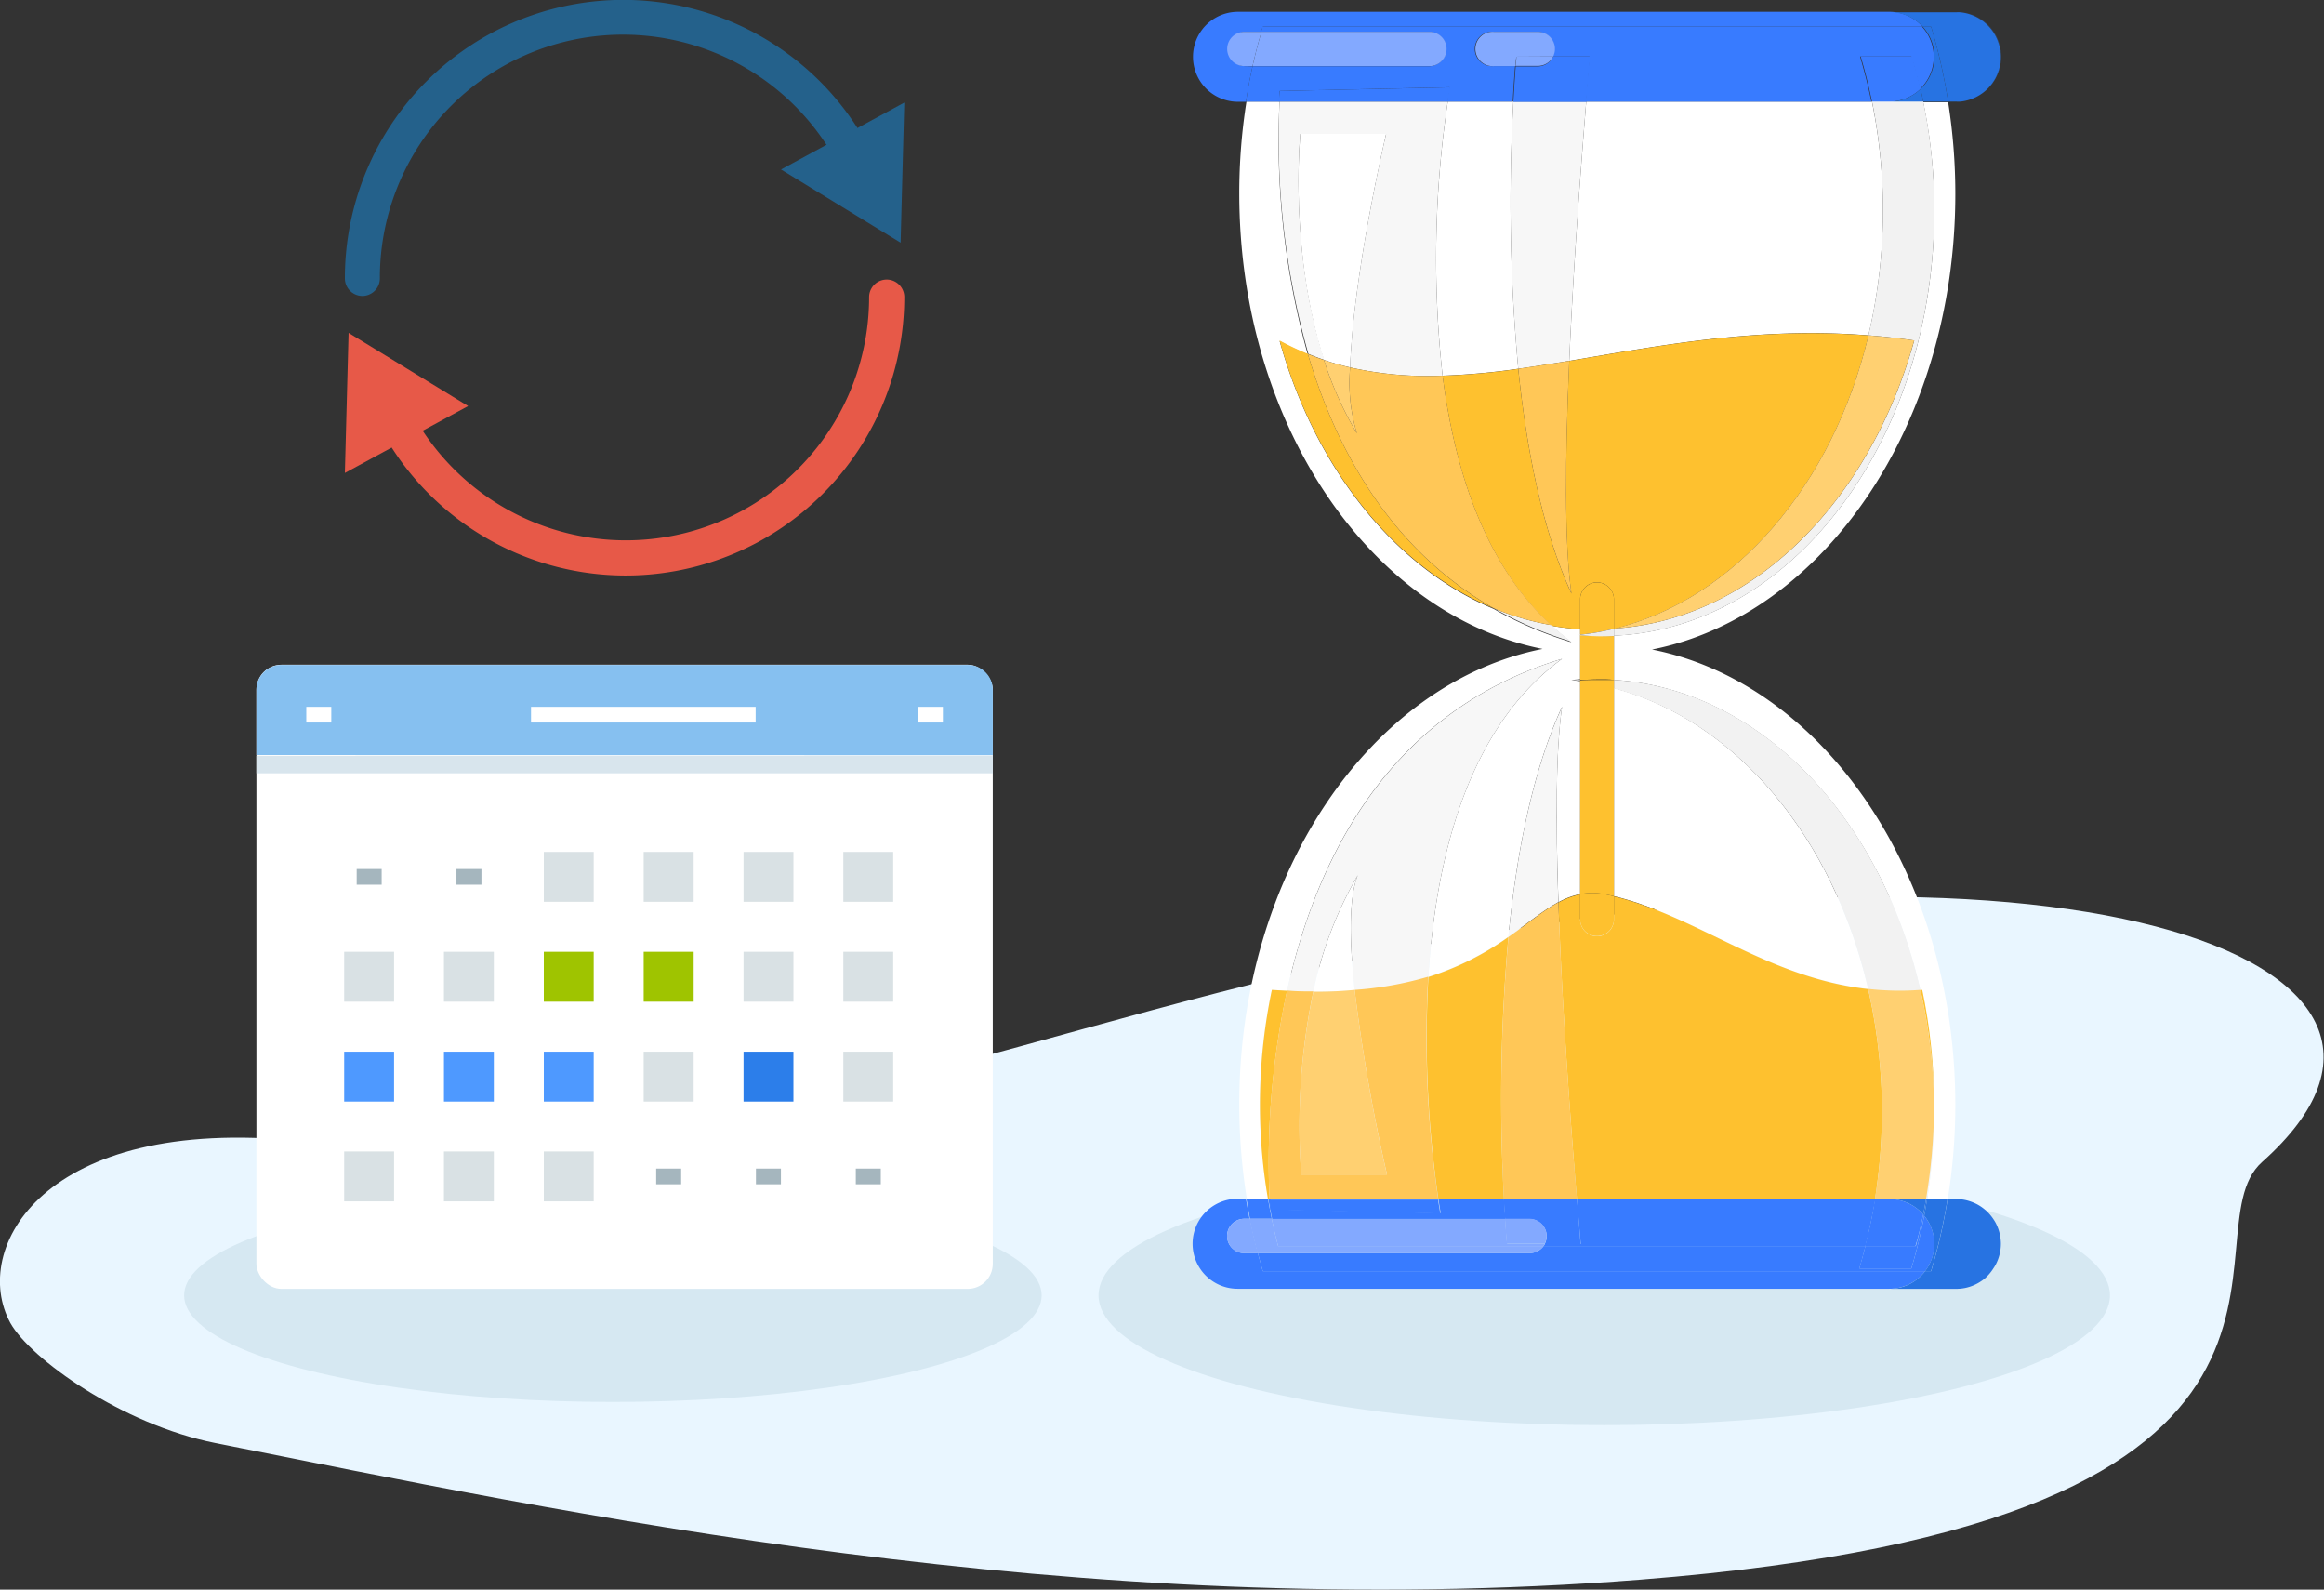<svg xmlns="http://www.w3.org/2000/svg" viewBox="0 0 232.48 158.98"><rect x="0" y="0" width="232.48" height="158.98" fill="#333333" stroke="none"/><defs><style>.cls-1{fill:#e9f6ff;}.cls-2{fill:#d6e8f2;}.cls-3{fill:#fff;}.cls-4{fill:#fec12f;}.cls-5{fill:#f5f5f5;}.cls-6{fill:#f2f2f2;}.cls-7{fill:#ffd071;}.cls-8{fill:#f7f7f7;}.cls-9{fill:#ffc757;}.cls-10{fill:#387bff;}.cls-11{fill:#ededed;}.cls-12{fill:#2773e2;}.cls-13{fill:#83a9ff;}.cls-14{fill:#86c0f0;}.cls-15{fill:#d9e1e4;}.cls-16{fill:#9fc400;}.cls-17{fill:#4e99ff;}.cls-18{fill:#2c7eea;}.cls-19{fill:#a5b6be;}.cls-20{fill:#d8e5ed;}.cls-21{fill:#24618b;}.cls-22{fill:#e75948;}</style></defs><g id="圖層_2" data-name="圖層 2"><g id="圖層_1-2" data-name="圖層 1"><path class="cls-1" d="M30,114.1c38.44,3.84,67.56-9.75,105.75-18.16,69.29-15.26,113.59-.26,90.54,20.27-8.16,7.27,12.83,35.88-62.16,41.77-56.33,4.43-108.52-6.9-142.58-13.66-9.37-1.86-18.5-8.43-20.51-12C-3,124.93,4.25,111.52,30,114.1Z"/><ellipse class="cls-2" cx="160.48" cy="129.55" rx="50.59" ry="12.98"/><ellipse class="cls-2" cx="61.31" cy="129.55" rx="42.89" ry="10.66"/><path class="cls-3" d="M126,110.46A55.52,55.52,0,0,1,127.23,99l1.52.09c2.87-13,10-27.89,27.51-33.2-9.48,6.91-12.64,20-13.37,31.79a28.48,28.48,0,0,0,8-4c.79-8.16,2.38-16.5,5.37-23-.63,4.27-.64,11.63-.36,19.55a7.83,7.83,0,0,1,2.17-.81V68.14L157.2,68l.87-.07V63.54l-.26,0,.26,0v-.61a25.16,25.16,0,0,1-2.88-.35,24.85,24.85,0,0,0,2,1.65,38,38,0,0,1-7.77-3.33c-9.94-4.15-17.88-14.12-21.41-26.79a26.58,26.58,0,0,0,2.81,1.34A79.36,79.36,0,0,1,128,10.16h-3.31a58.52,58.52,0,0,0-.72,9.17c0,23.06,13.15,42.16,30.34,45.57-17.19,3.4-30.34,22.5-30.34,45.56a59.7,59.7,0,0,0,.76,9.46h2.16A55.92,55.92,0,0,1,126,110.46Z"/><path class="cls-3" d="M161.45,68.81V89.63c8.33,2,15.36,8.15,25.43,9.27C183.39,83.74,173.62,72.05,161.45,68.81Z"/><path class="cls-3" d="M186.91,33.54a54.49,54.49,0,0,0,.35-23.38H158.68c-.47,5.69-1.26,15.94-1.7,25.93C165.93,34.59,175.74,32.65,186.91,33.54Z"/><path class="cls-3" d="M161.45,62.87v0l.1,0Z"/><path class="cls-3" d="M193.5,21c0,23.07-14.26,41.84-32.05,42.57V68c14.57.9,26.71,13.73,30.66,31.06h.18a55.53,55.53,0,0,1,1.18,11.46v.75a55.16,55.16,0,0,1-.69,8.71h2.05a58.54,58.54,0,0,0,.77-9.46c0-23.06-13.16-42.16-30.34-45.56,17.18-3.41,30.34-22.51,30.34-45.57a58.52,58.52,0,0,0-.72-9.17h-2.49A53.59,53.59,0,0,1,193.5,21Z"/><path class="cls-3" d="M144.31,37.57a69.57,69.57,0,0,0,7.57-.69,179.93,179.93,0,0,1-.49-26.72h-6.56A106.2,106.2,0,0,0,144.31,37.57Z"/><path class="cls-4" d="M187.56,119.92a55.15,55.15,0,0,0-.68-21c-10.07-1.12-17.1-7.29-25.43-9.27v2.3a1.69,1.69,0,0,1-3.38,0v-2.5a7.83,7.83,0,0,0-2.17.81c.38,11.09,1.31,23.28,1.85,29.68Z"/><path class="cls-4" d="M128.75,99.09,127.23,99a56,56,0,0,0-.39,20.92H127A80.81,80.81,0,0,1,128.75,99.09Z"/><path class="cls-4" d="M143.89,119.92h6.56a181.61,181.61,0,0,1,.44-26.21,28.48,28.48,0,0,1-8,4A111.4,111.4,0,0,0,143.89,119.92Z"/><path class="cls-4" d="M193.47,110.46A55.53,55.53,0,0,0,192.29,99h-.18a55.1,55.1,0,0,1,1.36,11.86Z"/><path class="cls-4" d="M130.83,35.39A26.58,26.58,0,0,1,128,34.05c3.53,12.67,11.47,22.64,21.41,26.79C139.1,54.94,133.66,45,130.83,35.39Z"/><path class="cls-4" d="M159.76,58.24a1.7,1.7,0,0,1,1.69,1.7v2.93h.1c12.07-3,21.81-14.42,25.36-29.32-11.17-.89-21,1.05-29.93,2.55-.4,9.28-.51,18.34.22,23.27-2.93-6.37-4.51-14.49-5.32-22.48a69.57,69.57,0,0,1-7.57.69c1.19,9.35,4.2,18.87,10.88,25a25.16,25.16,0,0,0,2.88.35V59.94A1.69,1.69,0,0,1,159.76,58.24Z"/><path class="cls-5" d="M157.2,68l.87.11V68Z"/><path class="cls-5" d="M192.78,119.92a55.16,55.16,0,0,0,.69-8.71v-.34a56.39,56.39,0,0,1-.8,9Z"/><path class="cls-6" d="M186.88,98.9a28.2,28.2,0,0,0,5.23.11C188.16,81.68,176,68.85,161.45,68v.86C173.62,72.05,183.39,83.74,186.88,98.9Z"/><path class="cls-7" d="M186.88,98.9a55.15,55.15,0,0,1,.68,21h5.11a56.39,56.39,0,0,0,.8-9A55.1,55.1,0,0,0,192.11,99,28.2,28.2,0,0,1,186.88,98.9Z"/><path class="cls-4" d="M160.52,89.43l.93.2V68.81a27.67,27.67,0,0,0-3.38-.67V89.43A6.3,6.3,0,0,1,160.52,89.43Z"/><path class="cls-4" d="M161.45,62.87c-.56,0-1.12.06-1.69.06s-1.13,0-1.69-.06v.61a25.69,25.69,0,0,0,3.38-.59Z"/><path class="cls-4" d="M161.45,68V63.61c-.36,0-.71,0-1.07,0-.78,0-1.55,0-2.31-.1V68c.57,0,1.15-.06,1.74-.06S160.91,67.92,161.45,68Z"/><path class="cls-4" d="M159.76,93.62a1.69,1.69,0,0,0,1.69-1.69v-2.3l-.93-.2a6.3,6.3,0,0,0-2.45,0v2.5A1.68,1.68,0,0,0,159.76,93.62Z"/><path class="cls-4" d="M161.45,62.87V59.94a1.69,1.69,0,1,0-3.38,0v2.93c.56,0,1.12.06,1.69.06S160.89,62.9,161.45,62.87Z"/><path class="cls-4" d="M161.45,68c-.54,0-1.09,0-1.64,0s-1.17,0-1.74.06v.18a27.67,27.67,0,0,1,3.38.67Z"/><path class="cls-8" d="M135.83,87.53c-.93,2.26-.83,6.71-.32,11.5a34.33,34.33,0,0,0,7.38-1.35c.73-11.75,3.89-24.88,13.37-31.79-17.48,5.31-24.64,20.23-27.51,33.2.91,0,1.79.08,2.63.09A38.59,38.59,0,0,1,135.83,87.53Z"/><path class="cls-9" d="M127,119.92h16.87a111.4,111.4,0,0,1-1-22.24A34.33,34.33,0,0,1,135.51,99a180.18,180.18,0,0,0,3.24,18.47h-8.58a65.48,65.48,0,0,1,1.21-18.32c-.84,0-1.72,0-2.63-.09A80.81,80.81,0,0,0,127,119.92Z"/><path class="cls-8" d="M156.26,70.69c-3,6.52-4.58,14.86-5.37,23,1.94-1.35,3.47-2.64,5-3.47C155.62,82.32,155.63,75,156.26,70.69Z"/><path class="cls-9" d="M150.45,119.92h7.3c-.54-6.4-1.47-18.59-1.85-29.68-1.54.83-3.07,2.12-5,3.47A181.61,181.61,0,0,0,150.45,119.92Z"/><path class="cls-3" d="M135.83,87.53a38.59,38.59,0,0,0-4.45,11.65c1.48,0,2.85-.05,4.13-.15C135,94.24,134.9,89.79,135.83,87.53Z"/><path class="cls-7" d="M131.38,99.18a65.48,65.48,0,0,0-1.21,18.32h8.58A180.18,180.18,0,0,1,135.51,99C134.23,99.13,132.86,99.19,131.38,99.18Z"/><path class="cls-10" d="M192.58,127.13H126.33c-.18-.6-.34-1.2-.5-1.8h-1.36a1.72,1.72,0,0,1,0-3.44H125c-.13-.65-.25-1.31-.36-2h-.84a4.49,4.49,0,0,0,0,9H189A4.51,4.51,0,0,0,192.58,127.13Z"/><path class="cls-10" d="M127.22,121.89c-.14-.65-.26-1.31-.38-2h-2.16c.11.66.23,1.32.36,2Z"/><path class="cls-10" d="M192.49,121.59a50,50,0,0,1-1.29,5.27H186c.22-.74.42-1.49.61-2.24H154.41a1.76,1.76,0,0,1-1.39.71H125.83c.16.6.32,1.2.5,1.8h66.25a4.53,4.53,0,0,0,.92-2.72A4.44,4.44,0,0,0,192.49,121.59Z"/><path class="cls-10" d="M157.75,119.92c.23,2.8.38,4.49.38,4.49h-3.59a1.59,1.59,0,0,1-.13.22H186.6c.39-1.53.71-3.1,1-4.7Z"/><path class="cls-10" d="M150.45,119.92h-6.56c.14.91.23,1.4.23,1.4l-17-.37s0-.36-.06-1h-.18c.12.66.24,1.32.38,2h23.35C150.53,121.32,150.49,120.66,150.45,119.92Z"/><path class="cls-10" d="M191.65,124.62H186.6c-.19.75-.39,1.5-.61,2.24h5.21a50,50,0,0,0,1.29-5.27,1.47,1.47,0,0,0-.1-.13C192.17,122.52,191.93,123.58,191.65,124.62Z"/><path class="cls-10" d="M192.39,121.46a4.51,4.51,0,0,0-3.39-1.54h-1.44c-.25,1.6-.57,3.17-1,4.7h5.05C191.93,123.58,192.17,122.52,192.39,121.46Z"/><path class="cls-10" d="M127.08,121l17,.37s-.09-.49-.23-1.4H127C127.05,120.59,127.08,121,127.08,121Z"/><path class="cls-10" d="M157.75,119.92h-7.3c0,.74.08,1.4.12,2H153a1.72,1.72,0,0,1,1.72,1.72,1.74,1.74,0,0,1-.2.79h3.59S158,122.72,157.75,119.92Z"/><path class="cls-6" d="M186.91,33.54c1.5.11,3,.28,4.58.51C187,50.18,175.37,61.92,161.55,62.86l-.1,0v.72c17.79-.73,32.05-19.5,32.05-42.57a53.59,53.59,0,0,0-1.11-10.88h-5.13a54.49,54.49,0,0,1-.35,23.38Z"/><path class="cls-11" d="M157.81,63.52l.26,0v-.06Z"/><path class="cls-7" d="M191.49,34.05c-1.55-.23-3.08-.4-4.58-.51-3.55,14.9-13.29,26.33-25.36,29.32C175.37,61.92,187,50.18,191.49,34.05Z"/><path class="cls-11" d="M161.45,63.61v-.72a25.69,25.69,0,0,1-3.38.59v.06c.76.06,1.53.1,2.31.1C160.74,63.64,161.09,63.62,161.45,63.61Z"/><path class="cls-8" d="M130.08,13.39h8.58s-3.3,14-3.6,23.36a35.17,35.17,0,0,0,9.25.82,106.2,106.2,0,0,1,.52-27.41H128a79.36,79.36,0,0,0,2.88,25.23c.53.23,1.07.43,1.61.61C128.91,25.06,130.08,13.39,130.08,13.39Z"/><path class="cls-6" d="M157.2,64.17a24.85,24.85,0,0,1-2-1.65,27,27,0,0,1-5.76-1.68A38,38,0,0,0,157.2,64.17Z"/><path class="cls-9" d="M144.31,37.57a35.17,35.17,0,0,1-9.25-.82,17.43,17.43,0,0,0,.68,6.6,35.11,35.11,0,0,1-3.3-7.35c-.54-.18-1.08-.38-1.61-.61,2.83,9.61,8.27,19.55,18.6,25.45a27,27,0,0,0,5.76,1.68C148.51,56.44,145.5,46.92,144.31,37.57Z"/><path class="cls-8" d="M151.88,36.88c1.67-.23,3.37-.51,5.1-.79.44-10,1.23-20.24,1.7-25.93h-7.29A179.93,179.93,0,0,0,151.88,36.88Z"/><path class="cls-9" d="M157.2,59.36c-.73-4.93-.62-14-.22-23.27-1.73.28-3.43.56-5.1.79C152.69,44.87,154.27,53,157.2,59.36Z"/><path class="cls-10" d="M124.47,6.61a1.72,1.72,0,0,1,0-3.43h1.72c0-.17.09-.34.14-.51h66A4.45,4.45,0,0,0,189,1.18H123.84a4.49,4.49,0,0,0,0,9h.8c.18-1.2.4-2.39.66-3.55Z"/><path class="cls-10" d="M128,9.1l17-.37s-.09.51-.23,1.43h6.56c.08-1.57.17-2.78.23-3.55h-2.18a1.72,1.72,0,1,1,0-3.43h4.4a1.71,1.71,0,0,1,1.53,2.47h3.7s-.16,1.7-.39,4.52h28.58c-.31-1.54-.69-3-1.13-4.52h5.13c.32,1.06.61,2.15.86,3.26a4.46,4.46,0,0,0,.22-6.23h-66c0,.17-.09.34-.14.51h16.93a1.72,1.72,0,0,1,0,3.43H125.3c-.26,1.16-.48,2.35-.66,3.55H128C128,9.47,128,9.1,128,9.1Z"/><path class="cls-10" d="M192.12,8.9c-.25-1.11-.54-2.2-.86-3.26h-5.13c.44,1.47.82,3,1.13,4.52H189A4.47,4.47,0,0,0,192.12,8.9Z"/><path class="cls-10" d="M145.06,8.73,128,9.1s0,.37-.07,1.06h16.88C145,9.24,145.06,8.73,145.06,8.73Z"/><path class="cls-10" d="M159.07,5.64h-3.7a1.71,1.71,0,0,1-1.53,1h-2.22c-.06.77-.15,2-.23,3.55h7.29C158.91,7.34,159.07,5.64,159.07,5.64Z"/><path class="cls-12" d="M197.81,128.36a4.43,4.43,0,0,1-1.23.45A4.43,4.43,0,0,0,197.81,128.36Z"/><path class="cls-12" d="M199.39,121.9a4.33,4.33,0,0,0-.86-1A4.33,4.33,0,0,1,199.39,121.9Z"/><path class="cls-12" d="M200.16,124.41a4.5,4.5,0,0,1-.54,2.14,4.5,4.5,0,0,0,.54-2.14,4.56,4.56,0,0,0-.54-2.14A4.56,4.56,0,0,1,200.16,124.41Z"/><path class="cls-12" d="M196.58,120a4.77,4.77,0,0,1,1.23.45A4.77,4.77,0,0,0,196.58,120Z"/><path class="cls-12" d="M198.53,127.88a4.62,4.62,0,0,0,.86-1A4.62,4.62,0,0,1,198.53,127.88Z"/><path class="cls-12" d="M199.62,122.27c-.07-.13-.15-.25-.23-.37a4.54,4.54,0,0,0-1.58-1.44,4.77,4.77,0,0,0-1.23-.45,4.6,4.6,0,0,0-.91-.09h-.84a55.63,55.63,0,0,1-1.65,7.21h-.6A4.51,4.51,0,0,1,189,128.9h6.67a4.6,4.6,0,0,0,.91-.09,4.43,4.43,0,0,0,1.23-.45,5,5,0,0,0,.72-.48,4.62,4.62,0,0,0,.86-1c.08-.12.16-.24.23-.37a4.5,4.5,0,0,0,.54-2.14A4.56,4.56,0,0,0,199.62,122.27Z"/><path class="cls-12" d="M192.49,121.59a4.44,4.44,0,0,1,1,2.82,4.53,4.53,0,0,1-.92,2.72h.6a55.63,55.63,0,0,0,1.65-7.21h-2.05C192.69,120.48,192.6,121,192.49,121.59Z"/><path class="cls-12" d="M192.39,121.46a1.47,1.47,0,0,1,.1.13c.11-.55.2-1.11.29-1.67h-.11C192.58,120.44,192.49,121,192.39,121.46Z"/><path class="cls-12" d="M192.39,121.46c.1-.51.19-1,.28-1.54H189A4.51,4.51,0,0,1,192.39,121.46Z"/><path class="cls-12" d="M200.16,5.67a4.49,4.49,0,0,1-4,4.46,4.49,4.49,0,0,0,0-8.93A4.49,4.49,0,0,1,200.16,5.67Z"/><path class="cls-12" d="M192.34,2.67h.84a55.94,55.94,0,0,1,1.7,7.49h.79a3.44,3.44,0,0,0,.46,0,4.49,4.49,0,0,0,0-8.93,3.46,3.46,0,0,0-.46,0H189A4.45,4.45,0,0,1,192.34,2.67Z"/><path class="cls-12" d="M192.34,2.67a4.46,4.46,0,0,1-.22,6.23q.15.62.27,1.26h2.49a55.94,55.94,0,0,0-1.7-7.49Z"/><path class="cls-12" d="M192.39,10.16q-.12-.64-.27-1.26A4.47,4.47,0,0,1,189,10.16Z"/><path class="cls-3" d="M130.08,13.39S128.91,25.06,132.44,36c.87.3,1.74.54,2.62.75.3-9.34,3.6-23.36,3.6-23.36Z"/><path class="cls-7" d="M135.74,43.35a17.43,17.43,0,0,1-.68-6.6c-.88-.21-1.75-.45-2.62-.75A35.11,35.11,0,0,0,135.74,43.35Z"/><path class="cls-13" d="M124.47,121.89a1.72,1.72,0,0,0,0,3.44h1.36c-.3-1.13-.56-2.27-.79-3.44Z"/><path class="cls-13" d="M154.41,124.62H127.86c-.24-.9-.45-1.81-.64-2.73H125c.23,1.17.49,2.31.79,3.44H153A1.76,1.76,0,0,0,154.41,124.62Z"/><path class="cls-13" d="M154.41,124.62a1.59,1.59,0,0,0,.13-.22h-3.78s-.09-.91-.19-2.5H127.22c.19.92.4,1.83.64,2.73Z"/><path class="cls-13" d="M153,121.89h-2.45c.1,1.59.19,2.5.19,2.5h3.78a1.74,1.74,0,0,0,.2-.79A1.72,1.72,0,0,0,153,121.89Z"/><path class="cls-13" d="M122.76,4.9a1.72,1.72,0,0,0,1.71,1.71h.83c.26-1.16.56-2.31.89-3.43h-1.72A1.72,1.72,0,0,0,122.76,4.9Z"/><path class="cls-13" d="M143.12,6.61a1.72,1.72,0,0,0,0-3.43H126.19c-.33,1.12-.63,2.27-.89,3.43Z"/><path class="cls-13" d="M155.37,5.65a1.71,1.71,0,0,0-1.53-2.47h-4.4a1.72,1.72,0,1,0,0,3.43h2.18c0-.61.07-.94.07-.94Z"/><path class="cls-13" d="M155.37,5.65l-3.68,0s0,.33-.07.94h2.22A1.71,1.71,0,0,0,155.37,5.65Z"/><rect class="cls-3" x="25.65" y="66.48" width="73.66" height="62.42" rx="2.5"/><path class="cls-14" d="M25.65,75.51V69a2.5,2.5,0,0,1,2.5-2.5H96.81a2.5,2.5,0,0,1,2.5,2.5v6.53"/><rect class="cls-15" x="54.4" y="85.2" width="4.99" height="4.99"/><rect class="cls-15" x="64.39" y="85.2" width="5" height="4.99"/><rect class="cls-15" x="74.38" y="85.2" width="4.99" height="4.99"/><rect class="cls-15" x="84.36" y="85.2" width="4.99" height="4.99"/><rect class="cls-15" x="34.43" y="95.19" width="4.99" height="4.99"/><rect class="cls-15" x="44.41" y="95.19" width="4.99" height="4.99"/><rect class="cls-16" x="54.4" y="95.19" width="4.99" height="4.99"/><rect class="cls-16" x="64.39" y="95.19" width="5" height="4.99"/><rect class="cls-15" x="74.38" y="95.19" width="4.99" height="4.99"/><rect class="cls-15" x="84.36" y="95.19" width="4.99" height="4.99"/><rect class="cls-17" x="34.43" y="105.18" width="4.99" height="4.99"/><rect class="cls-17" x="44.41" y="105.18" width="4.99" height="4.99"/><rect class="cls-17" x="54.4" y="105.18" width="4.99" height="4.99"/><rect class="cls-15" x="64.39" y="105.18" width="5" height="4.99"/><rect class="cls-18" x="74.38" y="105.18" width="4.99" height="4.99"/><rect class="cls-15" x="84.36" y="105.18" width="4.99" height="4.99"/><rect class="cls-15" x="34.43" y="115.16" width="4.99" height="4.99"/><rect class="cls-15" x="44.41" y="115.16" width="4.99" height="4.99"/><rect class="cls-15" x="54.4" y="115.16" width="4.99" height="4.99"/><rect class="cls-19" x="35.68" y="86.91" width="2.5" height="1.57"/><rect class="cls-19" x="45.66" y="86.91" width="2.5" height="1.57"/><rect class="cls-19" x="85.61" y="116.87" width="2.5" height="1.57"/><rect class="cls-19" x="75.62" y="116.87" width="2.5" height="1.57"/><rect class="cls-19" x="65.64" y="116.87" width="2.5" height="1.57"/><rect class="cls-3" x="53.12" y="70.69" width="22.47" height="1.57"/><rect class="cls-3" x="30.64" y="70.69" width="2.5" height="1.57"/><rect class="cls-3" x="91.82" y="70.69" width="2.5" height="1.57"/><rect class="cls-20" x="25.65" y="75.59" width="73.66" height="1.75"/><path class="cls-21" d="M36.26,29.6a1.76,1.76,0,0,1-1.76-1.76A27.84,27.84,0,0,1,86.82,14.57a1.76,1.76,0,0,1-3.09,1.68A24.32,24.32,0,0,0,38,27.84,1.76,1.76,0,0,1,36.26,29.6Z"/><polygon class="cls-21" points="78.13 16.95 90.09 24.27 90.46 10.26 78.13 16.95"/><path class="cls-22" d="M62.62,57.56A27.83,27.83,0,0,1,38.14,43a1.76,1.76,0,0,1,3.09-1.68A24.33,24.33,0,0,0,86.94,29.72a1.76,1.76,0,1,1,3.52,0A27.87,27.87,0,0,1,62.62,57.56Z"/><polygon class="cls-22" points="46.83 40.61 34.87 33.29 34.5 47.3 46.83 40.61"/></g></g></svg>